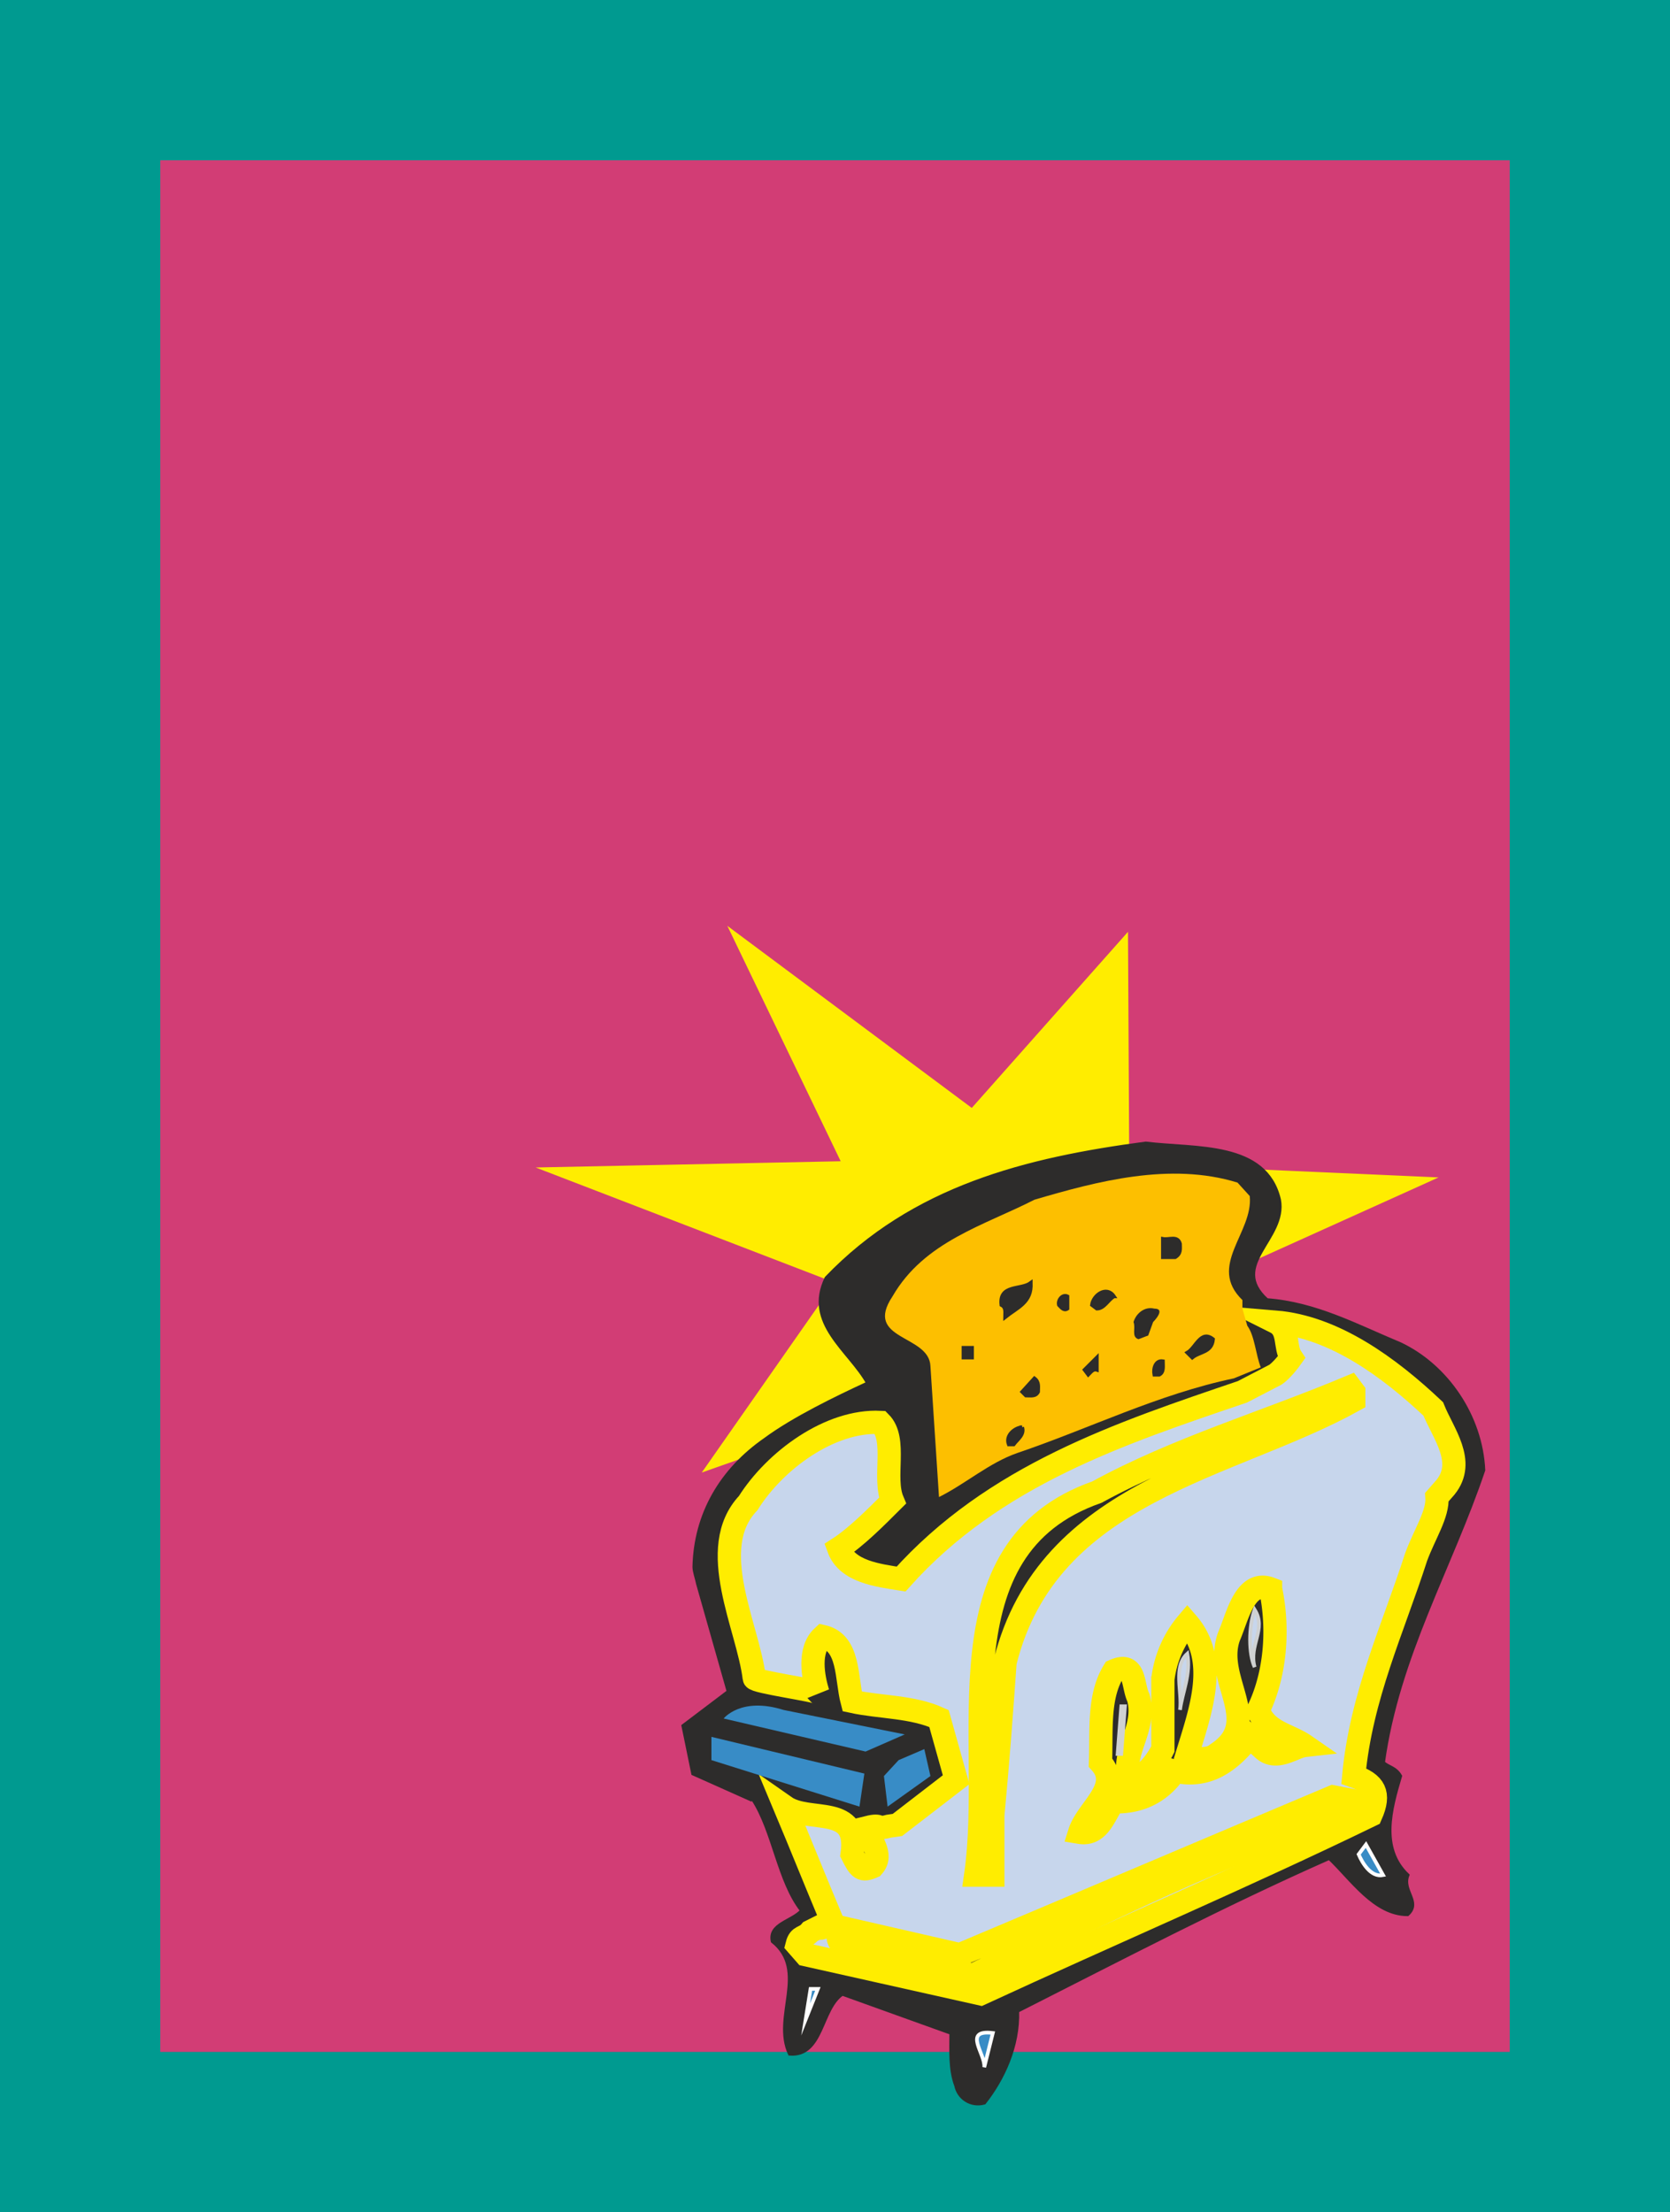 <svg xmlns="http://www.w3.org/2000/svg" width="131.04" height="173.568" viewBox="0 0 98.28 130.176"><rect x="0" y="0" width="98.28" height="130.176" fill="#333333" stroke="none"/><path d="M356.462 489.129c.144.144.288.072.36 0 .72.144 1.368.072 2.088.144l-.072.072v-.072c-.936.144-1.872.504-2.88.36-.432-.144-.936-.144-1.44-.072-.936.288-1.944.36-3.024.216-.216.072-.504 0-.72.144-.792-.144-1.8-.072-2.592.288l-.216.36c.648.432 1.584.072 2.304-.072.432-.144.72-.36 1.08-.432 1.224 0 2.376 0 3.456-.216h.072c1.296-.072 2.448.432 3.672.648.216-.072.432 0 .576-.144.144.072.288 0 .432 0h1.44c-.144.072-.432.072-.576.144h-.144c-.648.144-1.224.288-1.8.432-.72.072-1.44.144-2.088-.072-.936-.216-2.016-.504-2.952-.288-.936.36-1.944.288-2.952.36-.864-.072-1.872 0-2.664.288-.144.36.288.36.36.504a3.544 3.544 0 0 0 1.944-.144c0-.144.216-.144.288-.216.288-.144.72-.144 1.008-.216.648 0 1.152-.216 1.8-.216.216-.288.504-.072.792 0 .504.072 1.08.072 1.584.216.792.288 1.656.648 2.52.648.072-.072.144-.072.216-.072h.072c.216 0 .504.072.72 0-1.224.432-2.664.432-4.104.504-.648-.144-1.296-.36-2.016-.288v.144l.072.072c.648-.072 1.08.288 1.656.36l.864-.072c1.224.576 2.592.216 3.888.072.72-.216 1.656-.216 2.376-.144l-.504.072c-.072.072-.144 0-.216 0-1.728.288-3.168 1.152-5.04 1.08-.864.144-1.656.072-2.52 0-.072.144.072.144 0 .288 1.008 0 2.016.36 3.024.144.504-.144.936-.072 1.512-.144 1.224-.144 2.448-.504 3.672-.432.216.072.576-.072.72.144-.504.072-1.08.144-1.512.288-1.008.072-1.872.576-2.88.72-1.296.288-2.736.36-4.032.216-.144-.072-.36-.072-.36.144h.072c1.152.216 2.448.216 3.672.36.576-.072 1.008-.144 1.512-.216.72-.144 1.368-.36 2.088-.36.144-.072.36-.072.576-.072.504-.072 1.008-.072 1.44-.072-.36.216-.864.144-1.296.288-.144.072-.216.072-.36.072-.144.072-.288.072-.36.144-.36.072-.648.216-.936.288-1.224.432-2.664.792-4.104.72-.648-.144-1.512-.216-2.16-.432-.072.072.072.216.144.216.504.072.936.216 1.368.216.504.144 1.08.288 1.728.288 1.08-.072 2.16.072 3.24-.216.288.072.576-.072.864 0 .072-.072.072.072.144 0-1.296.792-3.024.72-4.608.936-.864-.072-1.8-.144-2.592-.288-.072 0 0 .072 0 .144 1.44.432 2.952.36 4.464.432.72-.072 1.44-.072 2.232 0 .648 0 1.44-.072 2.088-.288-.864.432-1.8.576-2.736.864-1.8.432-3.744.288-5.544-.144-.288 0-.648-.288-.648.072.072.144.216 0 .36.144.72 0 1.224.288 2.016.36 1.224.072 2.376.144 3.6.072.504-.072 1.008-.072 1.512-.144.432-.144 1.08-.216 1.584-.288-.648.36-1.44.432-2.232.648-.792.216-1.656.144-2.448.144h-.504c-.72-.072-1.44 0-2.232-.072-.288.072-.648.072-1.008.072-.504 0-1.152.072-1.728.144l-.144.144c.648 0 1.224-.072 1.872-.072.36-.072.648-.072 1.08-.072.432 0 1.008 0 1.512.072.864.144 1.872.072 2.736.216h1.8c-.648.072-1.368.144-2.016.144-.216-.072-.504 0-.72 0-.504-.072-1.08 0-1.656 0-1.08-.072-2.016.288-3.096.36-.432.072-.936.072-1.368.216-.648 0-1.296-.216-2.016-.144l-.072.072c.144.072.288 0 .504.072.792.072 1.728.504 2.592.216 1.224-.216 2.448-.36 3.744-.36 1.08.288 2.232.648 3.456.36h2.088c-1.368.504-3.024.504-4.536.288-1.296-.072-2.52.216-3.816.288-.144.072-.36.072-.576.144-.792.144-1.584.432-2.448.576-.504 0-.936.144-1.44.144-.216.144-.504.072-.792.072.648.144 1.44.072 2.016 0 1.224-.144 2.304-.576 3.456-.648 1.296-.216 2.664-.288 3.888.072 1.08.216 2.232.648 3.312.648-.792.144-1.728.288-2.448.072l-.072-.072c-.072.144-.144 0-.288 0-.288-.072-.576 0-.864-.072-.432.072-.792-.144-1.224-.072-.792-.072-1.584-.072-2.304.144-.144.144-.36.072-.576.216-.144-.072-.288.144-.504.072-.072.144-.288.216-.432.216-.072-.072-.072 0-.072 0-.144.144-.216.072-.36.144 0-.072-.072-.072-.144 0 0 .144-.216 0-.36.072-.504.144-.936.288-1.44.216-.144.144-.288.072-.36.216.216.072.432 0 .648.072.072-.144.216 0 .36-.072.216-.072.432.072.648-.072.864-.072 1.656-.288 2.448-.576.936-.216 2.232-.288 3.24 0 .792.144 1.584.288 2.448.36-.72.216-1.656.072-2.376.072-2.304-.288-4.032.864-6.192 1.08-1.08.288-2.304.36-3.528.288-.288-.144-.576-.288-.936-.288-.792-.216-1.44-.792-2.232-1.224-.432-.216-1.08-.072-1.584-.504-.36-.072-.72 0-1.08.144.216.504.792.648 1.224.936.504.072.936.432 1.44.504.576-.072 1.008.144 1.44.288.216.072.504-.072.648.144.432.144.792-.072 1.152.144h2.52c1.872-.216 3.6-.792 5.616-.576 1.08-.072 2.088.216 3.24.216h1.152c-.936.288-2.16.504-3.312.576-1.8.288-3.816-.144-5.544.36-.576.288-1.224.216-1.872.432-1.368 0-2.808 0-4.032-.576-.72-.72-1.656-.936-2.52-1.368-.288 0-.576-.072-.792-.144-.072 0-.072.072-.144.072-.144.072.144.144.144.288.36.432 1.08.792 1.728 1.008.432.288 1.008.288 1.44.432.288.216.648.144.936.288 1.296 0 2.808.432 4.104 0 1.008.072 1.944-.216 2.952-.144 1.008.144 2.16.288 3.24.288h1.8c-2.016.792-4.248.36-6.336.576-1.224.144-2.304.432-3.528.432-.72-.072-1.296-.432-2.016-.504-.72 0-1.224-.504-1.8-.792a9.026 9.026 0 0 1-1.8-.648c-.144.072-.216 0-.36-.072-.144.072-.072.216 0 .288.216.216.36.432.504.648a3.487 3.487 0 0 0 3.024.864c.432.144.936 0 1.296.216.864.432 1.8.504 2.808.288.648.144 1.368-.144 2.016.072.216 0 .36.072.504 0 .792.216 1.584.144 2.304.072 1.08-.144 2.088-.144 3.096-.432-.216.216-.576.216-.792.432-.936-.144-1.728.216-2.592.36-1.08.144-2.16-.216-3.168 0l-.792.144c0 .144-.216.072-.36.072-.72.36-1.512.288-2.232 0-.936-.072-1.656-.72-2.592-.792-.72-.144-1.368-.504-2.088-.72l-.144-.144c-.144.072-.072.216-.144.288.36.864 1.368 1.368 2.376 1.44.432-.144.864.072 1.296.072.576 0 1.008.288 1.584.36.648.144 1.368.216 2.016.072.648.144 1.368-.072 1.944-.072h1.152c-.504.072-1.008.288-1.584.36-.936.072-1.944-.144-2.808.144-.072.144-.144 0-.216 0-.432.144-1.008 0-1.512-.072-.36-.144-.72-.36-1.152-.432-.288-.072-.72 0-1.008-.072h-.288c.072.072.144.216.216.216-.144.216.072.36.144.504.288.288.792.432 1.224.504.144-.216.36 0 .504-.144.144 0 .216 0 .36-.072.648.144 1.296.36 2.016.432l.144.072c-.504.144-.936.288-1.368.36-.144-.216-.432-.36-.72-.36-.216 0-.36.216-.576.216 0 .072-.072.072-.072.216.288.144.576.504 1.008.288.648.072 1.224.072 1.872.072.36.144.72.288 1.152.288-.36.072-.864 0-1.296.216.072.072 0 .288.216.288.144 0 .36 0 .504.144.36 0 .792-.072 1.224.072-.288.216-.648 0-1.008.144a8.937 8.937 0 0 1-1.944.216c-.144.072 0 .072 0 .144 1.08.504 2.232.072 3.384.216.144 0 .216.144.288.288-1.08.072-2.016.504-3.024.216 0 .216.288.288.432.36.936.36 1.872-.072 2.808 0-.288 0-.576.216-.936.216-.504.216-1.152.288-1.728.288.36.216.72.432 1.152.288.504-.072 1.08 0 1.656-.072-.504.36-1.08.504-1.728.648.432.504 1.152.072 1.728.072.072 0 0 .072 0 .144-.288.216-.648.36-1.008.432.144.144.432.072.648.144l.576-.288c.072.072.072.144 0 .216-.288.36-.864.216-1.296.432.288.072.648.36.936.144.144-.072.36-.072.504-.072-.144.36-.576.432-.936.432-.144-.072-.216 0-.36.072l.432.216c.432.072.648-.216 1.008-.072.144.072.288 0 .432.072.072-.144.072-.288 0-.36.072-.72.144-1.44.36-2.16 0-.864 1.008-1.296 1.44-2.016-.504 0-1.152.36-1.584-.072.288-.072.576 0 .792-.072.864-.36 1.944-.144 2.736-.648-.792-.36-1.656-.216-2.52-.36v-.072c.936-.144 1.872-.216 2.808 0 .432-.072.936 0 1.296-.288-.144-.144-.36-.144-.504-.216-.36-.144-.864-.216-1.296-.072-.144-.072-.144-.144-.288-.072h-.072.072c-.072-.072-.144-.216-.288-.216.216-.072.576.072.792 0 .72-.144 1.368.144 2.016 0 .504 0 .936-.072 1.296-.288 0-.072-.144-.072-.216-.072-.792-.072-1.656-.144-2.448-.288h-.144l.072-.072c1.224-.144 2.376.216 3.672-.072l.36-.288c-.288 0-.36-.288-.648-.288-.576-.36-1.296-.432-2.016-.288-.072-.072.072-.144.072-.144.432-.288.864 0 1.224-.072 0 .144.216.072.288.072l-.072-.072c.576.216 1.296.288 1.872 0l.576-.36c-.288-.288-.792-.072-1.152-.144-.432.144-.72-.216-1.08-.144-.216.072-.36-.144-.576-.072v-.072c.576-.144 1.224.216 1.728-.072.504-.216 1.152-.144 1.656-.36-.216-.216-.576-.072-.792-.144-.576-.216-1.224-.216-1.872-.144-.144 0-.216-.072-.36-.144 0-.144.216-.144.288-.144.936-.072 2.16.36 2.952-.216.288-.216.648-.288.864-.432.072-.216-.144-.144-.216-.144-.504 0-.864.36-1.368.288-.288-.072-.792 0-1.008-.288 1.008-.216 2.376-.072 3.024-.936-.648-.072-1.44-.144-2.088-.216.216-.144.576-.072.864-.144.576.072 1.008-.144 1.584-.288v-.072c-.144-.144-.432-.072-.648-.216-.288-.072-.72-.072-1.08-.072-.36-.072-.72-.144-1.08-.144-.072-.072-.216-.144-.144-.216.144-.072.36 0 .504-.072.72-.072 1.44-.288 2.088-.288l.504-.072c-.144-.216-.432-.288-.648-.432-.504 0-1.008-.144-1.584-.072-.072-.072-.216.072-.288-.072.36-.144.792-.144 1.152-.288.504 0 .936-.144 1.368-.36-.432-.576-1.224-.216-1.872-.432.072-.072.216 0 .288-.072a.818.818 0 0 0 .576-.216c.432-.072.792-.288 1.152-.36h.072c-.504-.36-1.296-.288-1.872-.216-.144.072-.288-.072-.36-.072 0-.216.216-.144.36-.216.504-.288 1.152-.288 1.656-.576-.72-.36-1.584 0-2.376 0l-.144-.072c.144-.144.216 0 .36-.144.792-.144 1.296-.792 2.016-1.008l-.072-.072c-.36 0-.792-.072-1.08.072l-.072-.072v.072c-.288 0-.648.144-.936 0h-.072c.144-.072.36-.072.576-.144.36-.144.72-.288 1.152-.432.072-.216.504-.144.504-.432-.288-.072-.576 0-.864-.072l-.864.216h-.216c.648-.216 1.152-.648 1.872-.648v-.072c-.576-.432-1.368-.36-2.016-.144-.144 0-.144-.072-.216-.144.504 0 1.008-.216 1.44-.432v-.144c.144.072.432.144.576 0-.144-.144-.36-.144-.576-.288-.432-.144-.864.072-1.296.072-.144 0-.288.072-.36 0 0-.072.216 0 .216-.144.504-.072 1.008-.36 1.512-.432 0-.216-.288-.288-.36-.432-.432-.144-.936-.072-1.368 0-.072 0-.144 0-.144-.072-.072-.144.288 0 .36-.288.216.072.36-.144.576-.288-.216-.288-.792 0-1.08-.288.216-.072.432 0 .72-.072-.144-.432-.576-.72-.648-1.08.144-.072.36 0 .504.072 0 0 .144 0 .144.072.072.072.216 0 .288.144h-.072c0 .072.144 0 .216.072 1.152.864 2.448 1.944 2.664 3.384.216.936.288 2.016.432 2.88 0 1.728-.216 3.744-.792 5.472-.36.792-.504 1.656-1.08 2.376-.288.288-.504.576-.792.864-.288.504-.864.792-1.224 1.296-.792.576-1.584 1.152-2.592 1.44-.936.432-1.872.792-2.808 1.152-.216.144-.504.216-.72.288 0 .072-.144.072-.216.144-.072-.072-.144.072-.216.072-.144.072-.288.144-.36.216-1.008.432-1.872 1.224-2.088 2.232a4.077 4.077 0 0 0-.216 1.296c-.216.864.144 1.656.864 2.16.432.216 1.08.36 1.152.936l.144.36c-.288.576-.576 1.152-1.008 1.656-.432.216-.792.432-1.224.504-1.152 0-2.376.072-3.024 1.08-.144.216-.36.432-.432.648-.288.576-.792 1.08-1.512 1.152-1.008-.072-1.872-.576-2.232-1.44-.144 0-.144-.072-.144-.144.576.504 1.44 1.08 2.376.792.36-.144.576-.504.864-.792.216-.432.288-.936.792-1.296.36-.216.792-.144 1.224-.216.288-.288.648-.288.936-.504.432-.36.864-.792.648-1.368-.216-.504-.864-.432-1.224-.864-.432-.216-.648-.648-.792-1.08.072-.144 0-.288 0-.36.072-.936 0-2.016-1.008-2.52-1.296-.936-2.232-2.16-3.168-3.384-.792-.792-1.44-1.728-2.448-2.304-.504-.504-.864-1.08-1.512-1.44-.864-.936-1.368-2.016-1.656-3.096 0-.576-.144-1.08-.144-1.656 0 0-.072 0-.072-.072 0-.144-.072-.36 0-.576.072-.288-.072-.648.144-.864.072-.36.216-.72.36-1.08.288-.72.792-1.368 1.152-2.016.576-.936 1.224-1.728 1.872-2.592 0 .072-.072.072 0 .144.36-.504.936-.936 1.008-1.656.288-.648.216-1.368.504-2.016.144-.72.792-1.224 1.152-1.8.432.072.936.288 1.368.144.144 0 .504.144.576-.072.36-.072.792-.072 1.08-.216.288-.072.576-.216.864-.216.144-.072.36-.072.576-.072.144.072.288 0 .504 0 .36.072.864.216 1.224 0h1.8z" style="fill:#fff" transform="translate(-309.05 -403.485)"/><path d="M402.614 528.945V408.2h-88.848v120.744z" style="fill:#d23d75;stroke:#009a90;stroke-width:9.432;stroke-miterlimit:10.433" transform="translate(-309.05 -403.485)"/><path d="m375.326 458.6-9.072 10.225-14.112-10.512 6.552 13.608-17.568.36 17.208 6.624-7.704 11.016 14.904-5.256 7.92 13.392 1.368-13.32 17.568 5.688-13.176-11.232 14.04-6.336-17.856-.792z" style="fill:#ffed00;stroke:#ffed00;stroke-width:.216;stroke-linecap:square;stroke-miterlimit:10.433" transform="translate(-309.05 -403.485)"/><path d="M353.366 509.36c1.224 1.873 1.512 4.825 2.88 6.553-.576.648-1.944.792-1.728 1.8 2.16 1.728 0 4.464 1.008 6.624 1.944.144 1.8-2.664 3.096-3.528l6.408 2.304c0 1.008-.072 2.16.288 3.096.144.72.864 1.224 1.656 1.008 1.08-1.368 2.016-3.312 1.944-5.4 6.12-3.096 12.168-6.264 18.36-9 1.296 1.224 2.664 3.312 4.608 3.312.792-.72-.36-1.368 0-2.304-1.656-1.584-1.008-3.888-.432-5.832-.288-.504-.72-.504-1.008-.792.864-6.264 3.96-11.448 5.904-17.208-.144-3.168-2.16-6.12-4.896-7.416-2.592-1.08-4.968-2.376-7.848-2.592-2.304-2.088 1.152-3.6.72-5.904-.792-3.384-4.896-2.952-7.848-3.312-7.056.936-13.68 2.592-18.792 7.92-1.296 2.664 1.368 4.248 2.448 6.192-1.872.864-4.392 2.088-6.048 3.312-2.592 1.8-4.104 4.392-4.176 7.488 0 .288.144.648.216 1.008l1.8 6.336-2.664 2.016.576 2.808 3.384 1.512z" style="fill:#2d2c2b" transform="translate(-309.05 -403.485)"/><path d="M353.366 509.36c1.224 1.873 1.512 4.825 2.88 6.553-.576.648-1.944.792-1.728 1.8 2.16 1.728 0 4.464 1.008 6.624 1.944.144 1.8-2.664 3.096-3.528l6.408 2.304c0 1.008-.072 2.16.288 3.096.144.72.864 1.224 1.656 1.008 1.08-1.368 2.016-3.312 1.944-5.4 6.12-3.096 12.168-6.264 18.36-9 1.296 1.224 2.664 3.312 4.608 3.312.792-.72-.36-1.368 0-2.304-1.656-1.584-1.008-3.888-.432-5.832-.288-.504-.72-.504-1.008-.792.864-6.264 3.96-11.448 5.904-17.208-.144-3.168-2.16-6.12-4.896-7.416-2.592-1.08-4.968-2.376-7.848-2.592-2.304-2.088 1.152-3.6.72-5.904-.792-3.384-4.896-2.952-7.848-3.312-7.056.936-13.68 2.592-18.792 7.92-1.296 2.664 1.368 4.248 2.448 6.192-1.872.864-4.392 2.088-6.048 3.312-2.592 1.8-4.104 4.392-4.176 7.488 0 .288.144.648.216 1.008l1.8 6.336-2.664 2.016.576 2.808 3.384 1.512" style="fill:none;stroke:#2d2c2b;stroke-width:.216;stroke-linecap:square;stroke-miterlimit:10.433" transform="translate(-309.05 -403.485)"/><path d="M384.11 484.377c.216-.144.576-.504.936-1.008-.432-.648-.072-1.656-.936-2.088 3.456.288 6.696 2.664 9.288 5.112.576 1.44 1.944 3.096.72 4.608l-.504.576c.072 1.008-.72 2.16-1.224 3.528-1.368 4.248-3.24 8.208-3.672 12.888 1.224.432 1.584 1.008 1.008 2.304-7.416 3.6-15.336 6.984-22.968 10.512l-10.296-2.304-.504-.576c.144-.576.432-.36.792-.792l.432-.216c.36.144.504-.288.792-.504-.936-2.232-1.8-4.392-2.736-6.624 1.44 1.008 4.392-.216 3.96 2.808.432.864.576 1.008 1.224.72.648-.72-.216-1.512-.288-2.304.864-.216.432.144 1.224-.072l.504-.072 3.456-2.664-1.008-3.6c-1.584-.72-3.456-.648-5.112-1.008-.36-1.368-.144-3.456-1.728-3.816-.864.792-.576 2.376-.288 3.312-.072-.144-3.744-.648-3.744-.864-.36-3.024-2.88-7.632-.36-10.296 1.584-2.52 4.824-4.896 7.776-4.752 1.008 1.008.144 3.24.72 4.608-1.008 1.008-2.16 2.16-3.168 2.808.504 1.368 2.304 1.584 3.672 1.8 5.472-6.12 12.888-8.568 20.088-11.016z" style="fill:#c7d6ec;stroke:#ffed00;stroke-width:1.368;stroke-linecap:square;stroke-miterlimit:10.433" transform="translate(-309.05 -403.485)"/><path d="M381.662 484.593c-4.464.936-8.496 2.952-12.744 4.392-1.656.576-3.024 1.8-4.608 2.592l-.504-7.704c-.072-1.872-3.96-1.512-2.232-4.104 1.872-3.24 5.4-4.176 8.352-5.688 3.672-1.08 7.992-2.232 11.952-1.008l.72.792c.216 2.16-2.52 4.104-.432 6.12v.504l.288 1.008c.432.576.504 1.728.792 2.448z" style="fill:#fdbf00" transform="translate(-309.05 -403.485)"/><path d="M378.494 476.673c0 .288.072.576-.288.792h-.72v-1.08c.36.072.864-.216 1.008.288zm-8.784 2.304c.072 1.152-.792 1.44-1.512 2.016 0-.288.072-.576-.216-.72-.144-1.224 1.152-.864 1.728-1.296zm4.896.792c-.36.216-.576.72-1.008.72l-.288-.216c.072-.576.864-1.152 1.296-.504zm-2.736.72c-.216.144-.36-.072-.504-.216-.072-.288.216-.648.504-.504zm8.568 1.8c-.072.792-.792.72-1.224 1.08l-.288-.288c.504-.288.792-1.368 1.512-.792zm-14.184 1.08h-.504v-.576h.504zm7.344.72c-.216-.072-.36.144-.504.288l-.216-.288.72-.72zm3.888-.504c0 .288.072.648-.216.792h-.288c-.072-.36.072-.864.504-.792zm-7.344 1.8c-.144.288-.432.216-.72.216l-.216-.216.72-.792c.288.216.216.504.216.792z" style="fill:#2d2c2b;stroke:#2d2c2b;stroke-width:.216;stroke-linecap:square;stroke-miterlimit:10.433" transform="translate(-309.05 -403.485)"/><path d="M388.718 485.385v.504c-7.272 4.032-18 5.256-20.52 15.408-.216 3.024-.432 5.976-.72 9v3.528h-1.008c1.152-8.064-2.304-19.224 7.128-22.536 4.752-2.592 9.936-4.104 14.904-6.192z" style="fill:#2d2c2b;stroke:#ffed00;stroke-width:1.368;stroke-linecap:square;stroke-miterlimit:10.433" transform="translate(-309.05 -403.485)"/><path d="M369.206 487.473c.144.432-.288.72-.504 1.008h-.288c-.216-.576.432-1.008.792-1.008z" style="fill:#2d2c2b;stroke:#2d2c2b;stroke-width:.216;stroke-linecap:square;stroke-miterlimit:10.433" transform="translate(-309.05 -403.485)"/><path d="M383.822 496.977c.504 2.376.288 5.04-.72 7.128.432 1.296 1.8 1.44 2.736 2.088-.648.072-1.656.936-2.448.216l-.792-.72c-1.152 1.44-2.448 2.448-4.392 2.016-.792 1.152-1.872 1.728-3.168 1.8l-.216-.288c-.72.72-.936 2.304-2.232 2.088.432-1.368 2.52-2.664 1.224-4.104.072-1.944-.144-3.888.792-5.4 1.296-.576 1.08.864 1.44 1.584.504 1.872-1.08 3.24-.504 4.824.864-.072 1.584-1.08 1.944-1.8v-4.104a6.264 6.264 0 0 1 1.44-3.312c1.872 2.16.792 5.112 0 7.704.504.36 1.296.36 1.728 0 2.88-1.872-.216-4.32.72-6.912.504-1.152.936-3.384 2.448-2.808z" style="fill:#2d2c2b;stroke:#ffed00;stroke-width:1.368;stroke-linecap:square;stroke-miterlimit:10.433" transform="translate(-309.05 -403.485)"/><path d="M382.886 501.585c-.36-.792-.36-2.376 0-3.384.72 1.152-.36 2.088 0 3.384zm-4.392 2.52c.144-1.08-.432-2.52.432-3.312.216 1.224-.288 2.232-.432 3.312zm-3.456-.216h.216l-.216 2.808h-.216z" style="fill:#c7d6ec;stroke:#cfd1d2;stroke-width:.216;stroke-linecap:square;stroke-miterlimit:10.433" transform="translate(-309.05 -403.485)"/><path d="M389.006 510.009c-7.92 2.304-15.264 6.192-22.752 9.72-2.304-.792-5.04-1.44-7.344-1.512-.288-.288-.648-.504-.504-1.008l.216-.288 6.912 1.584c7.344-3.096 14.616-6.192 21.96-9.288l1.512.288z" style="fill:#2d2c2b;stroke:#ffed00;stroke-width:1.368;stroke-linecap:square;stroke-miterlimit:10.433" transform="translate(-309.05 -403.485)"/><path d="M390.446 513.825c-.72.144-1.224-.72-1.44-1.224l.432-.576zm-33.984 8.495.288-1.8h.432zm10.512 2.809c.072-.792-1.296-2.232.504-2.016z" style="fill:#388cc6;stroke:#fff;stroke-width:.216;stroke-linecap:square;stroke-miterlimit:10.433" transform="translate(-309.05 -403.485)"/><path d="M351.638 504.609s1.008-1.296 3.528-.504l7.128 1.44-2.304 1.008zm-.72 1.08 9 2.16-.288 1.944-8.712-2.736zm10.152 2.304.216 1.8 2.52-1.8-.36-1.584-1.512.648z" style="fill:#388cc6" transform="translate(-309.05 -403.485)"/><path d="M376.982 480.489c-.576-.144-1.08.288-1.224.792.144.36-.144.864.288 1.008.216-.072.36-.144.576-.216l.288-.792s.792-.792.072-.792z" style="fill:#2d2c2b" transform="translate(-309.05 -403.485)"/></svg>
